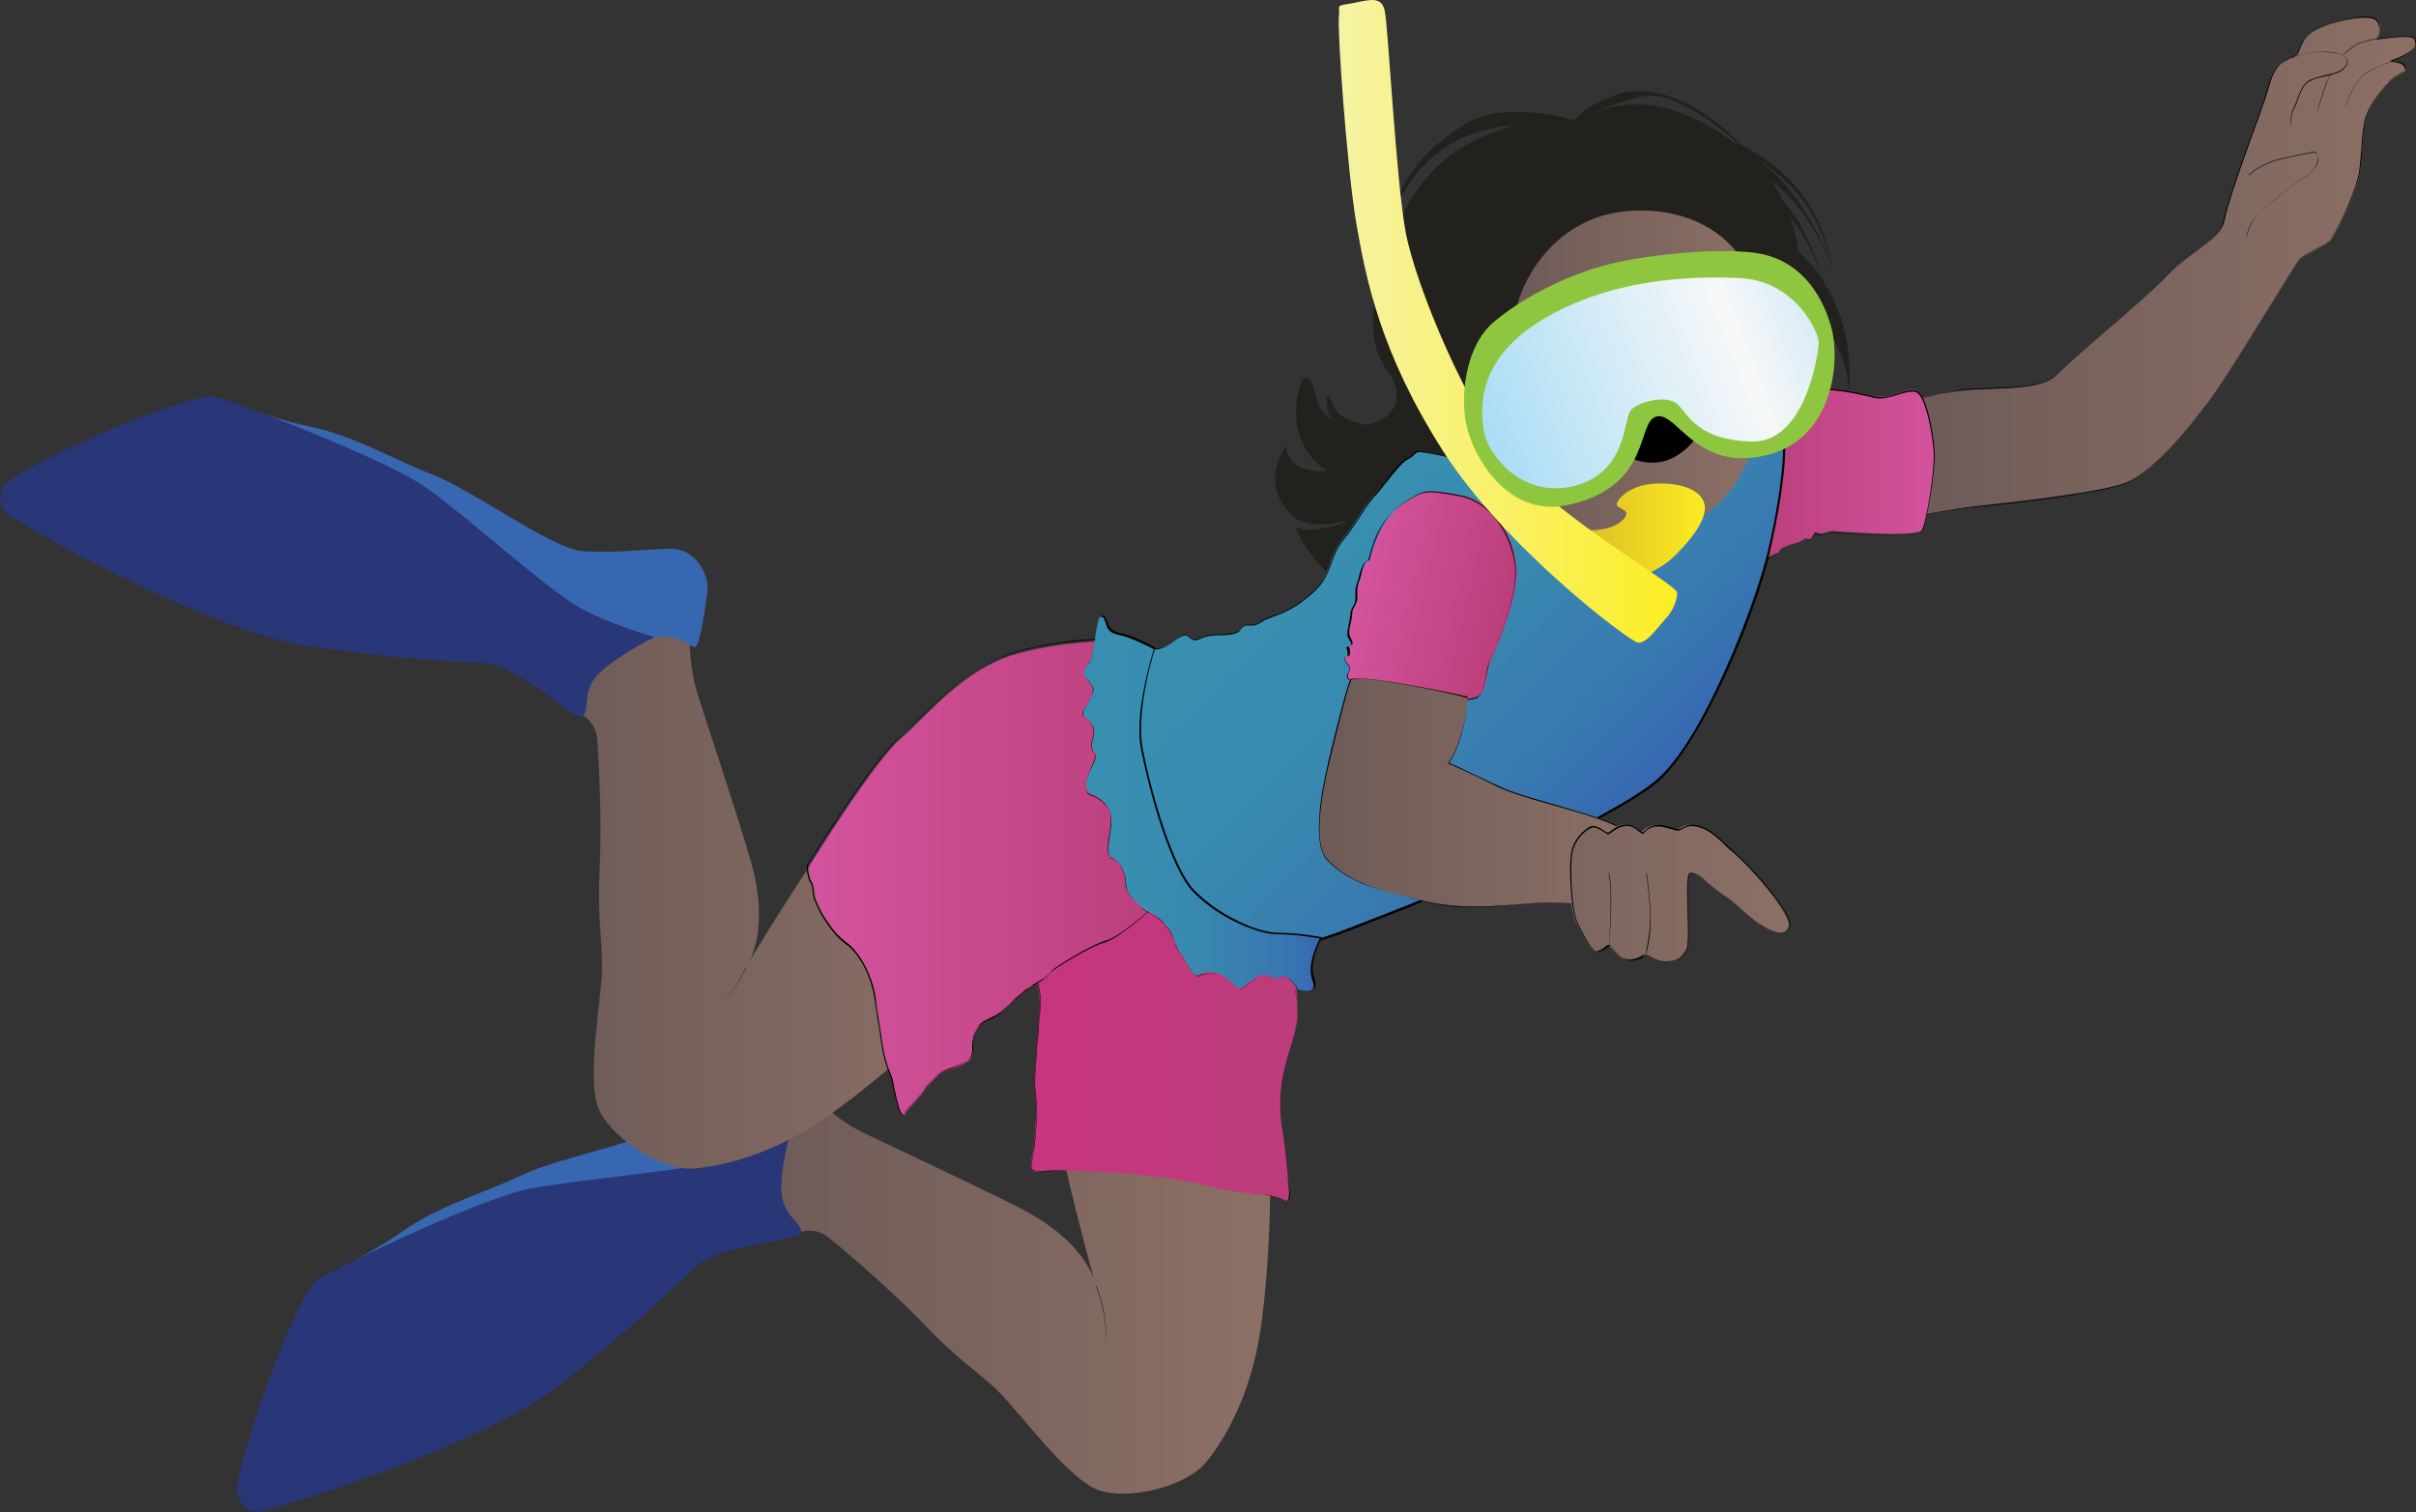 
        <svg xmlns:rdf="http://www.w3.org/1999/02/22-rdf-syntax-ns#" xmlns="http://www.w3.org/2000/svg" xmlns:cc="http://creativecommons.org/ns#" xmlns:xlink="http://www.w3.org/1999/xlink" xmlns:dc="http://purl.org/dc/elements/1.1/" x="0px" y="0px" width="500" height="313" viewBox="0 0 500 313" xml:space="preserve">
            <rect x="0" y="0" width="500" height="313" fill="#333333" stroke="none"/>
            <title>Snorkelling: child</title>
            <desc xmlns:ian_image_library="https://ian.umces.edu/media-library/">
                <ian_image_library:title>Snorkelling: child</ian_image_library:title>
                <ian_image_library:descr>Illustration of a child snorkelling</ian_image_library:descr>
                <ian_image_library:scene>
                    <ian_image_library:contains>human, recreation, snorkel, snorkelling, snorkeller, child, girl, young, fun, person, people, female</ian_image_library:contains>
                    <ian_image_library:when>2010-03-01</ian_image_library:when>
                </ian_image_library:scene>
            </desc>
            
<g id="ian_symbols_f40323b2dbfa13146998e6eda764245c">
		<linearGradient id="ian_symbols_3573f31c09c00394a5af2a745439f956" gradientUnits="userSpaceOnUse" x1="1112.923" y1="-1271.399" x2="1646.976" y2="-1271.399" gradientTransform="matrix(0.2 0 0 0.2 -65.975 514.69)">
		<stop  offset="0" style="stop-color:#6D5B58"/>
		<stop  offset="1" style="stop-color:#8D7065"/>
	</linearGradient>
	<path fill="url(#ian_symbols_3573f31c09c00394a5af2a745439f956)" d="M178.9,234.6c7.5,3.6,22.8,10.7,32.4,15.6c14.2,7.3,15.5,16,15.5,16s-14-49.4-9.2-53.1
		c4.8-3.6,42.9,16.7,44.5,22.2c1.6,5.6,0.5,30.5-1.6,42.2c-2.1,11.6-6.8,20.2-10.9,25.2c-4.1,5-15.6,7.8-21.9,5.9
		c-6.4-1.9-17-16.7-21.3-20.8c-4.3-4.1-8.3-6.4-15.1-13.6c-6.9-7.2-16.9-15.7-19.8-18c-2.9-2.3-5.6-1.2-5.6-1.2l-6.6,1.2l-3-18.5
		l9.8-13.3C166,224.4,171.4,231,178.9,234.6z"/>
	<path fill="#010101" d="M228.6,278.8L228.6,278.8c1.1-5.6-1.8-12.5-1.8-12.6h0.1C226.9,266.3,229.8,273.2,228.6,278.8z"/>
	<path fill="#3767B1" d="M164.1,232.9c2.7-4.3,6.8-3.7,7.2-4.8c0.4-1-4.4-6.9-6.6-9.6c-2.2-2.7-8.2-4.3-11.6-0.7
		c-3.4,3.6-7.5,9.3-12.2,13.7c-4.8,4.4-24.3,7.7-33,11.8c-8.7,4.1-16.7,6.1-24.6,11.6c-7.9,5.5-17.6,10-17.6,10l79.6-15.6
		C145.3,249.3,161.4,237.2,164.1,232.9z"/>
	<path fill="#293678" d="M164.1,232.9c0,0-2.3,6.7-2.4,12.7c-0.2,6,4.1,7.2,4.1,9.4c0.1,2.1-16.4,2.2-21.9,7.3s-10.6,10.5-27.4,23.9
		c-16.8,13.5-61.7,27-63.4,26.7c-1.8-0.3-2.1,0.1-3.9-3c-1.8-3.1,11.8-42.1,16.6-45c4.8-3,33.6-16.8,43.7-18.8s32.9-3.7,39.8-6
		C156.2,237.7,164.1,232.9,164.1,232.9z"/>
		<linearGradient id="ian_symbols_444af1149a41aa44f15f2526250b0188" gradientUnits="userSpaceOnUse" x1="907.097" y1="-1653.651" x2="1339.57" y2="-1653.651" gradientTransform="matrix(0.2 0 0 0.2 -65.975 514.69)">
		<stop  offset="0" style="stop-color:#6D5B58"/>
		<stop  offset="1" style="stop-color:#8D7065"/>
	</linearGradient>
	<path fill="url(#ian_symbols_444af1149a41aa44f15f2526250b0188)" d="M144.4,143.8c2.5,7.9,7.9,23.9,10.9,34.2c4.5,15.4-1,22.3-1,22.3s26.3-44.2,32.2-43.2
		c6,1,17.4,42.7,14.4,47.6c-3,5-21.8,21.3-31.7,27.8c-9.9,6.4-19.3,8.9-25.8,9.4c-6.4,0.5-16.4-6-19.3-11.9c-3-6,0.5-23.8,0.5-29.8
		c0-6-1-10.4-0.5-20.3c0.5-9.9-0.2-23.1-0.5-26.8c-0.3-3.7-3-5-3-5l-5.5-4l11.4-14.9l16.4-2C142.9,127.4,141.9,135.9,144.4,143.8z"
		/>
	<path fill="#010101" d="M146.4,210.4L146.4,210.4c4.9-3,7.8-9.9,7.9-10h0.1C154.3,200.5,151.3,207.4,146.4,210.4z"/>
	<path fill="#3767B1" d="M135.5,131.9c5-1,7.4,2.4,8.4,2c1-0.4,2-7.9,2.5-11.4c0.5-3.5-2.5-8.9-7.4-8.9c-5,0-11.9,1-18.4,0.5
		c-6.4-0.5-22.3-12.4-31.2-15.9s-15.9-7.9-25.3-9.9c-9.4-2-19.3-6-19.3-6l66,47.1C110.7,129.4,130.5,132.9,135.5,131.9z"/>
	<path fill="#293678" d="M135.5,131.9c0,0-6.4,3-10.9,6.9c-4.5,4-2.4,7.9-4,9.4c-1.5,1.5-12.9-10.4-20.3-10.9
		c-7.4-0.5-14.9-0.5-36.2-3.5c-21.3-3-62-26.3-63-27.8c-1-1.5-1.5-1.5-0.5-5s38.7-20.3,44.1-18.8c5.5,1.5,35.2,12.9,43.6,18.8
		c8.4,6,25.3,21.3,31.7,24.8C126.5,129.4,135.5,131.9,135.5,131.9z"/>
	<g>
			<linearGradient id="ian_symbols_4ec57e2531277fa4c9ca541aa3d7141c" gradientUnits="userSpaceOnUse" x1="1399.397" y1="-1499.862" x2="1693.561" y2="-1499.862" gradientTransform="matrix(0.2 0 0 0.2 -65.975 514.69)">
			<stop  offset="0" style="stop-color:#C73480"/>
			<stop  offset="1" style="stop-color:#BA3E79"/>
		</linearGradient>
		<path fill="url(#ian_symbols_4ec57e2531277fa4c9ca541aa3d7141c)" d="M272,193.7c-0.6,0.9-1.3,1.7-1.6,2.6c-0.3,0.9-1,1.6-1.5,2.3c-0.5,0.8-0.6,1.5-0.8,2.3
			c-0.3,1.6,0.2,3.4,0.3,5c0.1,0.8,0,1.7,0.1,2.5c0.1,0.8,0.2,1.9,0,2.7c-0.5,3.8-2.1,7.5-2.9,11.3c-0.7,3.4-0.9,7.1-0.3,10.6
			c0.5,3,0.8,5.9,1.1,8.9c0.1,1.1,0.1,2.4,0.2,3.5c0.1,0.9,0.5,2.7-0.4,3.3c-1.4-0.8-3.4-1.3-5-1.4c-1.5-0.1-3-0.3-4.6-0.6
			c-1.7-0.3-3.4-0.3-5.1-0.8c-5.5-1.6-11.2-2.2-16.9-2.8c-2.5-0.3-5-0.5-7.4-0.5c-2.2,0-4.4-0.3-6.6-0.3c-1.6,0-3.2,0.1-4.8,0.2
			c-0.5,0-1.5,0.2-2,0c-0.7-0.3-0.4-1.2-0.4-1.8c0.2-1.7,0.6-3.4,0.7-5.2c0.2-2,0.3-4,0.3-6c0-1.7-0.3-3.3-0.3-5
			c0-1.8,0.1-3.6,0.3-5.3c0.1-1,0-2.1,0.2-3.1c0.1-1.1,0.3-2.2,0.3-3.4c0-1.8,0.4-3.6,0.3-5.3c-0.1-2.7-0.9-5.4-1.9-7.9
			c-0.1-0.2-0.2-0.4-0.3-0.5l29.3-17c0,0,6.9,12.2,15.4,12.7C266.4,195,272,193.7,272,193.7z"/>
		<path fill="#010101" d="M266.4,248.7L266.4,248.7c-1.7-1-4.1-1.4-5-1.4c-1.5-0.1-3.1-0.3-4.6-0.6c-0.7-0.1-1.4-0.2-2-0.3
			c-1-0.1-2.1-0.2-3.1-0.5c-5.6-1.6-11.3-2.2-16.9-2.8c-2.4-0.3-4.9-0.5-7.4-0.5c-1.1,0-2.2-0.1-3.3-0.2c-1.1-0.1-2.2-0.2-3.3-0.2
			c-0.9,0-1.9,0-2.8,0.1c-0.7,0-1.4,0.1-2,0.1c-0.1,0-0.3,0-0.5,0c-0.5,0-1.1,0.1-1.5-0.1c-0.7-0.3-0.5-1-0.4-1.5c0-0.1,0-0.2,0-0.3
			c0.1-0.7,0.2-1.4,0.3-2c0.2-1,0.3-2.1,0.4-3.2V235c0.2-1.9,0.3-3.8,0.3-5.7c0-0.8-0.1-1.7-0.2-2.5c-0.1-0.8-0.2-1.7-0.2-2.5
			c0-1.6,0.1-3.3,0.3-5.3c0.1-0.5,0.1-1,0.1-1.5c0-0.5,0-1.1,0.1-1.6c0-0.3,0.1-0.6,0.1-0.9c0.1-0.8,0.2-1.6,0.2-2.5
			c0-0.8,0.1-1.7,0.2-2.5c0.1-0.9,0.2-1.9,0.2-2.8c-0.1-2.3-0.7-4.8-1.9-7.9c-0.1-0.2-0.1-0.4-0.3-0.5l0,0l0,0l29.3-17l0,0
			c0,0,1.8,3.1,4.5,6.2c2.5,2.8,6.5,6.3,10.8,6.5c8.3,0.5,14-0.8,14-0.8h0.1l-0.2,0.3c-0.6,0.8-1.2,1.6-1.5,2.5
			c-0.3,0.6-0.7,1.2-1.1,1.7c-0.2,0.2-0.3,0.4-0.5,0.6c-0.5,0.7-0.6,1.4-0.8,2.2v0.1c-0.2,1.2,0,2.4,0.2,3.7
			c0.1,0.4,0.1,0.9,0.2,1.3c0,0.4,0.1,0.8,0.1,1.2c0,0.4,0,0.8,0.1,1.3c0.1,0.6,0.2,1.8,0,2.7c-0.3,2.1-0.9,4.3-1.5,6.4
			c-0.5,1.6-1,3.3-1.3,5c-0.8,3.8-0.9,7.4-0.3,10.6c0.4,2.5,0.7,4.9,1,7.5c0,0.5,0.1,0.9,0.2,1.4c0.1,0.5,0.1,1.1,0.1,1.7
			c0,0.6,0,1.2,0.1,1.8c0,0.1,0,0.2,0,0.3C267,246.6,267.2,248.2,266.4,248.7L266.4,248.7z M220.8,242.2c1.1,0,2.2,0.1,3.3,0.2
			c1.1,0.1,2.2,0.2,3.3,0.2c2.5,0,5.1,0.2,7.4,0.5c5.6,0.6,11.3,1.2,16.9,2.8c1,0.3,2,0.4,3,0.5c0.7,0.1,1.4,0.2,2,0.3
			c1.5,0.3,3,0.4,4.6,0.6c0.9,0.1,3.3,0.4,5,1.4c0.7-0.5,0.5-2,0.4-2.9c0-0.1,0-0.2,0-0.3c-0.1-0.6-0.1-1.2-0.1-1.8
			c0-0.6,0-1.1-0.1-1.7c-0.1-0.5-0.1-0.9-0.2-1.4c-0.3-2.6-0.6-5-1-7.5c-0.6-3.2-0.5-6.8,0.3-10.6c0.3-1.7,0.8-3.4,1.3-5
			c0.6-2.1,1.2-4.2,1.5-6.3c0.1-0.9,0-2.1,0-2.7c-0.1-0.4-0.1-0.8-0.1-1.3c0-0.4,0-0.8-0.1-1.2c0-0.4-0.1-0.9-0.2-1.3
			c-0.2-1.2-0.4-2.5-0.2-3.7v-0.1c0.2-0.8,0.3-1.5,0.8-2.2c0.1-0.2,0.3-0.4,0.5-0.6c0.4-0.5,0.8-1.1,1-1.7c0.4-0.9,0.9-1.7,1.5-2.5
			l0.1-0.1c-0.7,0.1-4.5,0.9-10.2,0.9c-1.2,0-2.4,0-3.8-0.1c-2.4-0.1-6.3-1.4-10.9-6.6c-2.6-2.9-4.3-5.8-4.5-6.1l-29.2,17
			c0.1,0.1,0.2,0.3,0.3,0.5c1.2,3.1,1.8,5.6,1.9,7.9c0,0.9-0.1,1.9-0.2,2.9c-0.1,0.8-0.2,1.7-0.2,2.5c0,0.8-0.1,1.7-0.2,2.5
			c0,0.3-0.1,0.6-0.1,0.9c-0.1,0.5-0.1,1.1-0.1,1.6c0,0.5,0,1-0.1,1.5c-0.2,2-0.3,3.7-0.3,5.3c0,0.8,0.1,1.7,0.2,2.5
			c0.1,0.8,0.2,1.7,0.2,2.5c0,1.9-0.1,3.8-0.3,5.7v0.3c-0.1,1.1-0.3,2.1-0.4,3.2c-0.1,0.7-0.2,1.3-0.3,2c0,0.1,0,0.2,0,0.3
			c-0.1,0.6-0.2,1.2,0.4,1.4c0.3,0.1,1,0.1,1.5,0.1c0.2,0,0.4,0,0.5,0c0.7,0,1.4,0,2-0.1C218.9,242.3,219.9,242.2,220.8,242.2z"/>
	</g>
	<g>
			<linearGradient id="ian_symbols_f1c2fe71fa146a144db4c62c537fa43a" gradientUnits="userSpaceOnUse" x1="1167.879" y1="-1667.499" x2="1548.52" y2="-1667.499" gradientTransform="matrix(0.2 0 0 0.2 -65.975 514.69)">
			<stop  offset="0" style="stop-color:#D4539E"/>
			<stop  offset="1" style="stop-color:#BA3E79"/>
		</linearGradient>
		<path fill="url(#ian_symbols_f1c2fe71fa146a144db4c62c537fa43a)" d="M229.1,194.9c-3.4,0.9-11,5.7-11.5,6.3c-0.5,0.6-1.2,1.3-1.8,1.7c-0.9,0.5-1.5,0.9-2.3,1.4
			c-0.7,0.5-1.4,0.8-2,1.4c-0.6,0.6-1.2,1-1.8,1.6c-0.8,0.8-1.7,1.6-2.6,2.4c-2.7,2.2-4.6,1.4-5.5,4.8c-0.2,0.8-0.3,1.5-0.3,2.4
			c0,0.7,0,1.6-0.4,2.2c-1.3,1.5-3.5,2-5.3,2.7c-1.3,0.5-2.1,1.4-3,2.4c-0.5,0.5-0.9,0.8-1.3,1.4c-0.3,0.4-0.6,1-1,1.4
			c-0.7,0.8-1.4,1.7-2.2,2.5c-0.4,0.5-0.9,1-1,1.6c-0.7,0-1.2-1.6-1.3-2.1c-0.2-1-0.4-1.9-0.6-2.9c-0.2-0.9-0.3-1.8-0.5-2.7
			c-0.2-0.8-0.6-1.6-0.9-2.4c-0.7-2-1.1-4.1-1.3-6.2c-0.3-2.4-0.8-4.7-1-7.1c-0.3-2.3-0.9-4.3-1.8-6.4c-1-2.1-2.2-4-4-5.6
			c-0.9-0.8-1.9-1.6-2.6-2.5c-0.7-0.8-1.3-1.7-1.9-2.6c-0.9-1.3-1.6-2.9-2.2-4.3c-0.4-1.1-0.2-3-1-3.8c0,0-1-2.6-0.3-3.6
			c0.7-1,13.1-21.2,18.8-26.1c5.8-5,12.9-14.4,24.1-17.5c11.2-3.1,25.5-3.1,26-1.7c0.5,1.5-3,15.4-2.6,22.3
			c0.3,6.9,9.6,25.8,9.4,27.3C242.9,184.4,232.5,194,229.1,194.9z"/>
		<path fill="#010101" d="M187,231c-0.7,0-1.2-1.7-1.3-2.2c-0.2-0.7-0.3-1.4-0.5-2.1c-0.1-0.3-0.1-0.5-0.2-0.8
			c-0.1-0.3-0.1-0.7-0.2-1c-0.1-0.6-0.2-1.1-0.4-1.7c-0.1-0.5-0.3-0.9-0.5-1.3c-0.1-0.4-0.3-0.7-0.4-1.1c-0.6-1.8-1-3.8-1.3-6.2
			c-0.1-1-0.3-2.1-0.5-3.1c-0.2-1.3-0.4-2.7-0.6-4c-0.3-2.2-0.8-4.2-1.8-6.4c-1.1-2.4-2.4-4.2-4-5.5l-0.2-0.1
			c-0.9-0.7-1.8-1.5-2.5-2.4c-0.7-0.8-1.4-1.8-1.9-2.6c-0.8-1.1-1.5-2.6-2.2-4.3c-0.2-0.4-0.2-0.9-0.3-1.5c-0.1-0.9-0.2-1.8-0.7-2.3
			l0,0c0-0.1-1-2.7-0.3-3.7c0.1-0.1,0.3-0.4,0.6-0.9c6-9.5,14-21.5,18.3-25.2c1.4-1.2,2.8-2.6,4.3-4.1c5-4.9,11.2-11,19.8-13.5
			c5-1.4,11.2-2.3,17-2.6c5.1-0.2,8.7,0.2,9,0.9c0.2,0.6-0.3,3.4-0.9,6.8c-0.8,4.8-2,11.4-1.8,15.5c0.2,4.5,4.2,14,6.8,20.4
			c1.5,3.7,2.7,6.4,2.6,6.9c-0.1,0.8-3,3.8-5.8,6.3c-2.8,2.5-6.5,5.3-8.2,5.8l0,0l0,0c-3.4,0.9-10.9,5.7-11.5,6.3l0,0
			c-0.5,0.6-1.2,1.3-1.8,1.7c-0.8,0.5-1.5,0.9-2.3,1.4c-0.2,0.2-0.5,0.3-0.7,0.5c-0.4,0.3-0.9,0.5-1.2,0.9c-0.3,0.3-0.6,0.5-0.8,0.7
			c-0.3,0.3-0.7,0.5-1,0.9c-0.8,0.8-1.6,1.5-2.6,2.4c-1,0.8-1.8,1.2-2.6,1.5c-1.3,0.6-2.3,1.1-2.9,3.2c-0.2,0.9-0.3,1.5-0.3,2.3v0.2
			c0,0.7,0,1.5-0.5,2c-1,1.2-2.5,1.7-4,2.3c-0.5,0.2-0.9,0.3-1.3,0.5c-1.2,0.5-2,1.3-2.9,2.3l-0.1,0.1c-0.1,0.1-0.3,0.3-0.4,0.4
			c-0.3,0.3-0.6,0.6-0.9,1c-0.1,0.2-0.3,0.4-0.4,0.6c-0.2,0.3-0.4,0.6-0.6,0.8c-0.4,0.4-0.7,0.9-1.1,1.3c-0.3,0.4-0.7,0.8-1.1,1.2
			l-0.1,0.1C187.6,230,187.1,230.4,187,231L187,231L187,231L187,231z M167.7,182.2c0.5,0.5,0.6,1.4,0.7,2.3c0.1,0.6,0.1,1.1,0.3,1.5
			c0.7,1.8,1.4,3.2,2.2,4.3c0.6,0.8,1.2,1.8,1.9,2.6s1.6,1.6,2.5,2.3l0.2,0.1c1.6,1.4,2.9,3.2,4,5.6c1,2.2,1.6,4.3,1.8,6.5
			c0.1,1.3,0.4,2.7,0.6,4c0.2,1,0.3,2.1,0.5,3.1c0.3,2.4,0.7,4.4,1.3,6.2c0.1,0.4,0.3,0.7,0.4,1.1c0.2,0.4,0.4,0.9,0.5,1.3
			c0.2,0.6,0.3,1.1,0.4,1.7c0.1,0.3,0.1,0.7,0.2,1c0.1,0.3,0.1,0.5,0.2,0.8c0.1,0.7,0.3,1.4,0.5,2.1c0.1,0.4,0.5,2.1,1.2,2.1
			c0.1-0.6,0.5-1.1,0.9-1.5l0.1-0.1c0.4-0.4,0.7-0.8,1.1-1.2s0.7-0.9,1.1-1.3c0.2-0.2,0.4-0.5,0.6-0.8c0.1-0.2,0.3-0.4,0.4-0.6
			c0.3-0.4,0.6-0.7,0.9-1c0.1-0.1,0.3-0.3,0.4-0.4l0.1-0.1c0.9-0.9,1.7-1.8,3-2.3c0.4-0.2,0.8-0.3,1.3-0.5c1.5-0.5,3-1.1,4-2.2
			c0.4-0.5,0.4-1.3,0.4-2v-0.2c0-0.9,0.1-1.5,0.3-2.4c0.6-2.2,1.6-2.7,2.9-3.3c0.7-0.4,1.6-0.7,2.6-1.5c1-0.8,1.9-1.6,2.6-2.4
			c0.3-0.3,0.6-0.6,1-0.9c0.3-0.2,0.6-0.5,0.8-0.7c0.4-0.4,0.8-0.6,1.3-0.9c0.2-0.1,0.5-0.3,0.7-0.5c0.8-0.6,1.5-0.9,2.3-1.4
			c0.6-0.4,1.3-1.1,1.8-1.7l0,0c0.5-0.6,8.1-5.4,11.5-6.3l0,0c1.7-0.5,5.4-3.3,8.2-5.8c3.2-2.8,5.7-5.5,5.8-6.2
			c0.1-0.5-1.1-3.3-2.6-6.9c-2.8-6.7-6.6-15.9-6.8-20.4c-0.2-4.1,0.9-10.7,1.8-15.5c0.6-3.5,1.1-6.2,0.9-6.8
			c-0.2-0.6-2.7-0.9-6.3-0.9c-0.8,0-1.7,0-2.6,0.1c-5.8,0.2-12,1.2-17,2.6c-8.6,2.4-14.8,8.5-19.8,13.4c-1.5,1.5-3,2.9-4.3,4.1
			c-4.5,3.9-12.5,15.9-18.5,25.4c-0.3,0.5-0.5,0.8-0.6,0.9C166.8,179.6,167.7,182.1,167.7,182.2z"/>
	</g>
	<g>
		<path fill="#23211D" d="M267,106.3c1.3,1.5,2.9,2,5.1,2.2c3.3,0.3,6.8-0.8,6.6-0.6c-0.6,0.5-3.9,1.4-6.9,1.7
			c-1.9,0.2-3.7-0.5-3.7-0.4c2.9,6.8,9.3,14,22.8,18.1c30.9,9.5,76.8-70.1,85-62.3c4.1,5,6.8,10.8,6.6,16.6c0,0,2.1-12-5.1-23.3
			c-0.7-2.4-3.4-11.4-8.2-16.4c-0.7-1.4-1.5-2.9-2.6-4.4c4,2.9,8.5,8.1,12.3,17.2c0.1,0.6,0.2,1.1,0.3,1.6c-0.1-0.5-0.1-1-0.2-1.5
			c0,0.1,0.1,0.2,0.1,0.3c0,0,0-0.1-0.1-0.4c-2.1-12.6-9.7-20.1-18.5-24.6c-14.1-14.4-24.8-11.4-27.1-10c-1.4,0.5-5.6,2.1-7.3,4.6
			c-0.3,0-0.7,0-1,0c-2.9-0.9-15.1-3.5-22.1,1.1c-7.9,5.2-16.2,11.5-18.3,34.3c0.8-7.3,3.3-32.1,28.6-34.2c3-0.4,0.2-0.3-3.6,1.3
			c-8,2.7-14.6,7.8-19.1,16.6c-2.7,5.4-5.2,11.8-6.1,18.1c0-0.6,0.1-1.2,0.2-1.8c-0.1,1.1-0.2,1.8-0.2,1.8c-0.4,2.7-0.4,5.4-0.1,8.1
			c0.4,2.7,1.4,5.5,3.1,7.1c3.7,5.9,0.2,10.5-5.3,10.8c-0.7,0-4.7-1.4-5.5-2.6c-0.8-1.2-1.6-3.5-1.8-3.6c-0.3-0.1-0.5,1.9-0.1,3.3
			c0.3,1.3,1.3,2.1,1,1.9c-1.6-0.8-2.8-2.2-3.3-4.3c-2.6-10.2-4-0.1-4-0.1s-2.2,9.7,6.2,15c0,0-8.4,0.9-8.5-5.3
			C266.3,92.4,260.4,99.3,267,106.3z M360,30c-0.4-0.2-0.8-0.4-1.2-0.5c-2.9-2.3-6.5-4.4-10.9-6.1c-6.5-2.6-12.8-2.2-18.6,0.1
			c2.5-1.1,6.1-2.5,10.5-3.5C346.1,18.5,355.7,26.2,360,30z M363.5,32.9c10.4,6.2,14.1,15.3,15.4,21.6
			C377.8,51.6,372.6,38.9,363.5,32.9z M377.4,58.2c-1.4-2.1-3.1-4.2-5.2-6.1c-0.2-1.6-0.6-4-1.7-7C372.6,47.4,375,51.4,377.4,58.2z"
			/>
		<g>
				<linearGradient id="ian_symbols_51799eed04d100a44d2f1869da0e6097" gradientUnits="userSpaceOnUse" x1="2308.346" y1="-2300.978" x2="2835.546" y2="-2300.978" gradientTransform="matrix(0.2 0 0 0.2 -65.975 514.69)">
				<stop  offset="0" style="stop-color:#6D5B58"/>
				<stop  offset="1" style="stop-color:#8D7065"/>
			</linearGradient>
			<path fill="url(#ian_symbols_51799eed04d100a44d2f1869da0e6097)" d="M395.1,83.1c0,0,5.6-1.7,11.2-2.3c5.6-0.7,16.2,0.3,19.5-3.3c3.3-3.6,18.1-15.5,22.8-20.5
				c5-5.3,10.9-7.3,11.6-11.2c0.7-4,6.9-20.8,8.3-24.5c1.3-3.6,1.6-7,4.3-8.6c1.6-0.9,2-1,2.6-1.3c0.5-0.2,0.7-3.6,4-5.3
				c3.3-1.7,11.2-3.6,12.6-2c1.3,1.6,0,4,0,4s7.5-1.3,7.9,0c1,3.2-6.2,4.7-5,4.7c0.3,0,2.7,0,3,1.3s-2.6,1.5-4.3,3.8
				c-0.8,1.1-3.5,4-4.1,7.4c-0.7,3.5-0.5,8.4-1.3,11.5c-0.9,3.4-4.5,11.7-6.1,13.1c-1.7,1.3-5.3,3.1-6.3,4c-1,1-14.9,24.4-19.5,30.3
				c-4.6,6-11.2,13.9-16.5,15.9c-5.3,2-22.5,4-29.1,4.6c-6.6,0.7-15.9,2.6-15.9,2.6L395.1,83.1z"/>
			<path fill="#010101" d="M394.8,107.3L394.8,107.3l0.3-24.2l0,0c0.1,0,5.7-1.7,11.3-2.3c1.5-0.2,3.4-0.2,5.4-0.3
				c5.5-0.2,11.6-0.4,14-3c1.6-1.7,5.7-5.3,10.1-9.1c5-4.3,10.2-8.8,12.7-11.4c2-2.2,4.2-3.8,6.1-5.2c2.8-2.1,5-3.7,5.4-6
				c0.6-3.5,5.5-17,7.6-22.7c0.3-0.7,0.5-1.3,0.6-1.7c0.3-0.9,0.6-1.8,0.8-2.6c0.8-2.6,1.4-4.8,3.5-6c1.4-0.8,1.9-1,2.4-1.2
				c0.1,0,0.1-0.1,0.2-0.1s0.2-0.4,0.4-0.8c0.4-1.2,1.2-3.3,3.6-4.5c1.7-0.9,4.5-1.8,7-2.2c1.7-0.3,4.8-0.7,5.6,0.3
				c1.2,1.5,0.3,3.5,0,3.9c0.9-0.1,7.5-1.2,7.9,0c0.8,2.4-2.9,3.8-4.5,4.4c-0.2,0.1-0.4,0.2-0.5,0.2l0,0l0,0l0,0c1,0,2.7,0.2,3,1.3
				c0.2,0.7-0.5,1.1-1.5,1.6c-0.9,0.5-2,1.1-2.8,2.2c-0.1,0.2-0.3,0.4-0.5,0.7c-1.1,1.3-3,3.9-3.6,6.6c-0.3,1.6-0.5,3.6-0.6,5.5
				c-0.2,2.1-0.3,4.4-0.7,6c-0.9,3.6-4.5,11.8-6.1,13.1c-0.8,0.6-2,1.4-3.2,2.1c-1.3,0.8-2.5,1.5-3,2c-0.4,0.4-2.7,4.2-5.7,9
				c-4.6,7.5-11,17.7-13.8,21.4c-4.6,5.9-11.2,13.9-16.5,15.9c-4.9,1.8-20.6,3.8-29.1,4.6C404.1,105.3,394.9,107.3,394.8,107.3
				L394.8,107.3z M395.2,83.1l-0.3,24.1c0.7-0.2,9.5-2,15.8-2.6c8.5-0.9,24.2-2.8,29.1-4.6c5.3-2,12-10,16.5-15.9
				c2.8-3.6,9.2-13.9,13.8-21.4c3-4.8,5.3-8.6,5.7-9c0.5-0.5,1.7-1.2,3.1-2c1.2-0.7,2.4-1.4,3.2-2.1c1.6-1.3,5.2-9.5,6.1-13
				c0.4-1.7,0.6-3.9,0.7-6c0.1-1.9,0.3-3.8,0.6-5.5c0.6-2.8,2.5-5.3,3.6-6.7c0.2-0.3,0.4-0.5,0.5-0.7c0.8-1.1,1.9-1.8,2.9-2.3
				c0.9-0.5,1.6-0.9,1.4-1.5c-0.3-1.1-1.9-1.2-2.9-1.2l0,0l0,0c-0.1,0-0.2,0-0.2-0.1c0-0.1,0.1-0.1,0.6-0.3c1.6-0.6,5.2-2,4.5-4.3
				c-0.4-1.2-7.8,0-7.9,0h-0.1V7.9c0,0,1.3-2.3,0-3.9c-0.6-0.7-2.6-0.8-5.5-0.2c-2.5,0.5-5.3,1.4-7,2.2c-2.4,1.2-3.2,3.3-3.6,4.5
				c-0.2,0.5-0.3,0.7-0.4,0.8c-0.1,0-0.1,0.1-0.2,0.1c-0.6,0.2-1,0.4-2.4,1.2c-2,1.2-2.7,3.4-3.4,5.9c-0.3,0.9-0.5,1.7-0.8,2.6
				c-0.2,0.4-0.4,1-0.6,1.7c-2.1,5.7-7,19.2-7.6,22.7c-0.4,2.4-2.6,4-5.5,6.1c-1.9,1.4-4.1,3-6.1,5.2c-2.5,2.6-7.7,7.1-12.7,11.4
				c-4.4,3.8-8.6,7.4-10.1,9.1c-2.4,2.7-8.6,2.8-14.1,3c-2,0.1-3.9,0.1-5.4,0.3C401,81.5,395.6,83,395.2,83.1z"/>
		</g>
		<g>
				<linearGradient id="ian_symbols_aa6ebe6baf63dee4cd278b00db57d2f3" gradientUnits="userSpaceOnUse" x1="2336.411" y1="-2080.458" x2="2144.154" y2="-2080.458" gradientTransform="matrix(0.2 0 0 0.2 -65.975 514.69)">
				<stop  offset="0" style="stop-color:#D4539E"/>
				<stop  offset="1" style="stop-color:#BA3E79"/>
			</linearGradient>
			<path fill="url(#ian_symbols_aa6ebe6baf63dee4cd278b00db57d2f3)" d="M362.1,86.4c0,0,10.3-6,14.9-6s8.3,1,11.2,1.6c3,0.7,7.3-2.3,8.9-1c1.6,1.3,3.3,9.3,3.3,13.2
				c0,4-1.7,13.9-2.6,15.5c-1,1.7-18.8,0.2-18.8,0.2l-1.7,0.5c0.3,0,0.3,0,0,0c-0.6,0.1-1.2,0-1.6-0.3c-0.4,0.3-0.6,1.2-1,1.4
				c-0.5,0.3-0.8-0.2-1.1,0c-0.3,0.1-0.6,0.4-1,0.6c-0.8,0.3-1.1,0.4-2,0.6c-0.6,0.2-1.4,0.5-2,0.9c-0.3,0.2-0.3,0.6-0.6,0.8
				c-0.3,0.2-0.7,0.2-1,0.4c-0.5,0.4-1.3,0.6-1.7,1c-0.8,0.7-2.1,1.6-2.6,2.6L362.1,86.4z"/>
			<path fill="#010101" d="M362.7,118.7v-0.2L362,86.4l0,0c0.1-0.1,10.3-6,14.9-6c4,0,7.4,0.8,10.1,1.4c0.4,0.1,0.8,0.2,1.2,0.3
				c1.4,0.3,3.2-0.2,4.7-0.7c1.7-0.5,3.3-1,4.2-0.3c1.7,1.3,3.3,9.4,3.3,13.3c0,4.1-1.7,13.9-2.6,15.6c-1,1.7-18,0.3-18.8,0.2
				l-1.5,0.4v0.1h-0.2c-0.7,0.1-1.2,0-1.6-0.3c-0.2,0.2-0.3,0.4-0.5,0.7s-0.3,0.6-0.5,0.7c-0.3,0.2-0.5,0.1-0.7,0
				c-0.1,0-0.3-0.1-0.4,0c-0.2,0.1-0.3,0.2-0.5,0.3s-0.3,0.2-0.5,0.3c-0.8,0.3-1.1,0.4-2,0.6c-0.6,0.1-1.4,0.5-2,0.9
				c-0.1,0.1-0.2,0.3-0.3,0.4c-0.1,0.1-0.1,0.3-0.3,0.4c-0.2,0.1-0.4,0.2-0.5,0.2c-0.2,0-0.3,0.1-0.5,0.2c-0.2,0.2-0.5,0.3-0.8,0.5
				c-0.3,0.2-0.7,0.3-0.9,0.5c-0.1,0.1-0.2,0.1-0.3,0.2c-0.8,0.6-1.9,1.5-2.4,2.3L362.7,118.7z M362.1,86.4l0.7,31.9
				c0.5-0.8,1.5-1.6,2.3-2.2c0.1-0.1,0.2-0.1,0.3-0.2c0.2-0.2,0.6-0.4,0.9-0.5c0.3-0.1,0.6-0.3,0.8-0.4c0.2-0.1,0.3-0.2,0.5-0.2
				s0.3-0.1,0.5-0.2c0.1-0.1,0.2-0.2,0.2-0.3c0.1-0.2,0.2-0.3,0.3-0.4c0.6-0.4,1.4-0.8,2-0.9c0.9-0.2,1.2-0.3,2-0.6
				c0.2-0.1,0.3-0.2,0.5-0.3c0.2-0.1,0.3-0.2,0.5-0.3c0.1-0.1,0.3,0,0.4,0c0.2,0.1,0.4,0.1,0.7,0c0.2-0.1,0.3-0.3,0.4-0.6
				c0.1-0.3,0.3-0.6,0.5-0.7l0,0l0,0c0.4,0.3,0.9,0.4,1.5,0.3l0,0l1.7-0.5l0,0c0.2,0,17.8,1.4,18.8-0.2c1-1.6,2.6-11.5,2.6-15.5
				c0-3.9-1.6-11.9-3.3-13.2c-0.8-0.7-2.4-0.2-4.1,0.3c-1.6,0.5-3.3,1-4.8,0.7c-0.4-0.1-0.8-0.2-1.2-0.3c-2.7-0.6-6-1.4-10-1.4
				C372.5,80.5,362.6,86.1,362.1,86.4z"/>
		</g>
		<g>
				<linearGradient id="ian_symbols_e4de9bae2cd97044b5f6945db1bb9802" gradientUnits="userSpaceOnUse" x1="1682.276" y1="-2074.827" x2="2017.953" y2="-1739.15" gradientTransform="matrix(0.2 0 0 0.2 -65.975 514.69)">
				<stop  offset="0" style="stop-color:#3890B0"/>
				<stop  offset="0.24" style="stop-color:#388EB0"/>
				<stop  offset="0.457" style="stop-color:#3888B0"/>
				<stop  offset="0.666" style="stop-color:#397FB0"/>
				<stop  offset="0.867" style="stop-color:#3873B1"/>
				<stop  offset="1" style="stop-color:#3767B1"/>
			</linearGradient>
			<path fill="url(#ian_symbols_e4de9bae2cd97044b5f6945db1bb9802)" d="M236.6,133.7c2.5,1.2,4,0.5,6-0.9c0.5-0.3,2-1.4,2.6-1.4c0.5,0,1.1,0.8,1.6,1
				c0.8,0.2,1.3-0.2,2.1-0.5c2.2-0.9,5.1-0.1,7.2-1.1c0.7-0.3,0.8-0.9,1.4-1.3c0.5-0.3,1.3,0,1.8-0.1c1-0.3,2-1.1,3.1-1.5
				c2.1-0.8,3.8-1.3,5.7-2.6c1.7-1.2,3.5-2.6,4.8-4.1c2.5-3,2.4-6.5,4.9-9.6c2.6-3.1,4.3-6.7,7-9.6c1.4-1.5,4.6-6.3,6.4-7.1
				c0.7-0.3,1.2-1.1,2-1.4c0.7-0.3,9.2,1.7,8.9,1.7l9.6-0.3c0,0,53.6-11.6,56.2-8.3c2.6,3.3,0.3,17.9-2.3,28.8
				c-2.6,10.9-13.2,37.7-22.5,46s-47,24.5-54.9,27.5c-7.9,3-10.2,4.3-17.2,6.3c-6.9,2-26.5-7.9-26.5-7.9l-11.2-35.4L236.6,133.7z"/>
			<path fill="#010101" d="M268.9,195.3c-3.8,0-9.4-1.8-13.7-3.5c-5.7-2.2-10.6-4.7-10.6-4.7l0,0l0,0l-11.2-35.4l0,0l3.3-17.9l0,0
				c2.4,1.2,3.9,0.6,6-0.9c1.3-1,2.2-1.4,2.6-1.4l0,0c0.3,0,0.6,0.2,0.9,0.5c0.3,0.2,0.5,0.4,0.8,0.5c0.6,0.1,1.1-0.1,1.5-0.3
				c0.2-0.1,0.3-0.1,0.5-0.2c1.1-0.4,2.3-0.5,3.5-0.5c1.3,0,2.6-0.1,3.7-0.6c0.3-0.2,0.5-0.4,0.7-0.7c0.2-0.2,0.4-0.5,0.7-0.6
				c0.3-0.2,0.7-0.1,1.1-0.1c0.3,0,0.6,0,0.8,0c0.6-0.1,1.1-0.5,1.7-0.8c0.4-0.3,0.9-0.5,1.4-0.7c0.3-0.1,0.5-0.2,0.8-0.3
				c1.7-0.6,3.2-1.2,4.9-2.3c1.4-1,3.5-2.5,4.8-4.1c1.3-1.5,1.9-3.2,2.5-4.8c0.6-1.6,1.2-3.3,2.5-4.8c1.2-1.4,2.2-3,3.2-4.5
				c1.1-1.7,2.3-3.6,3.8-5.1c0.4-0.5,1-1.2,1.6-2c1.6-2,3.5-4.5,4.8-5.1c0.4-0.2,0.7-0.4,1-0.7c0.3-0.3,0.6-0.6,1-0.7
				c0.1,0,0.1,0,0.3,0c1.5,0,8.1,1.5,8.7,1.7l0,0l9.6-0.3c0.1,0,13.5-2.9,27.1-5.4c18.2-3.3,28-4.3,29.1-2.9
				c1.2,1.5,1.5,5.4,0.8,11.6c-0.7,6.7-2.3,13.7-3.1,17.2c-1.2,5-4.4,14.4-8.8,24c-6.2,13.5-10.9,19.4-13.7,22
				c-9.1,8.1-46.3,24.2-54.9,27.5c-2.6,1-4.7,1.8-6.4,2.5c-3.6,1.4-6.1,2.4-10.8,3.8C270.4,195.2,269.7,195.3,268.9,195.3z
				 M244.6,187c0.3,0.2,5.1,2.6,10.6,4.7c5.2,2,12.2,4.2,15.8,3.2c4.6-1.3,7.2-2.4,10.8-3.8c1.8-0.7,3.8-1.5,6.4-2.5
				c8.6-3.2,45.8-19.3,54.9-27.4c2.9-2.6,7.6-8.4,13.7-22c4.4-9.6,7.5-19,8.8-24c0.9-3.6,2.4-10.6,3.1-17.2c0.6-6,0.4-10-0.8-11.5
				c-2.6-3.2-55.6,8.2-56.2,8.3l-9.6,0.3l0,0l0,0l0,0c-0.1,0-7.1-1.7-8.6-1.7c-0.1,0-0.2,0-0.3,0c-0.4,0.1-0.7,0.4-1,0.7
				c-0.3,0.3-0.6,0.6-1,0.7c-1.3,0.5-3.2,3-4.7,5.1c-0.7,0.8-1.2,1.6-1.6,2c-1.4,1.6-2.6,3.4-3.7,5.1c-1,1.5-2,3.1-3.2,4.5
				c-1.3,1.5-1.9,3.2-2.5,4.8c-0.6,1.6-1.2,3.3-2.5,4.8c-1.3,1.6-3.4,3.1-4.8,4.1c-1.7,1.2-3.2,1.7-4.9,2.3
				c-0.3,0.1-0.5,0.2-0.8,0.3c-0.5,0.2-0.9,0.4-1.4,0.7c-0.5,0.3-1.1,0.7-1.7,0.8c-0.2,0.1-0.5,0-0.8,0c-0.4,0-0.8,0-1,0.1
				c-0.3,0.2-0.5,0.4-0.6,0.6c-0.2,0.3-0.4,0.5-0.8,0.7c-1.1,0.5-2.4,0.5-3.7,0.6c-1.2,0-2.4,0.1-3.5,0.5c-0.2,0.1-0.3,0.1-0.5,0.2
				c-0.5,0.2-0.9,0.4-1.6,0.3c-0.3-0.1-0.6-0.3-0.8-0.5c-0.3-0.2-0.6-0.5-0.8-0.5l0,0c-0.3,0-0.9,0.3-2.5,1.4
				c-2.1,1.5-3.6,2.1-6,0.9l-3.3,17.8L244.6,187z"/>
		</g>
		<g>
				<linearGradient id="ian_symbols_8ccdf9632c4305a495849bbccb7cf206" gradientUnits="userSpaceOnUse" x1="1453.516" y1="-1745.065" x2="1699.786" y2="-1745.065" gradientTransform="matrix(0.2 0 0 0.2 -65.975 514.69)">
				<stop  offset="0" style="stop-color:#3890B0"/>
				<stop  offset="0.24" style="stop-color:#388EB0"/>
				<stop  offset="0.457" style="stop-color:#3888B0"/>
				<stop  offset="0.666" style="stop-color:#397FB0"/>
				<stop  offset="0.867" style="stop-color:#3873B1"/>
				<stop  offset="1" style="stop-color:#3767B1"/>
			</linearGradient>
			<path fill="url(#ian_symbols_8ccdf9632c4305a495849bbccb7cf206)" d="M231.5,131.1c3.2,0.6,7.4,3.1,7.4,3.1s-4.2,12.8-2.6,21.1c1.6,8.3,6,24.1,10.6,29.1
				c4.6,5,12.9,8.9,17.5,8.9s8.8,0.9,8.8,0.9s-2.9,5-1.6,8.6c1.3,3.6-3,2-3,2c-0.4-0.7-1.9-2.5-2.6-2.7c-0.5-0.1-1.3,0.4-2,0.4
				c-0.8,0-1-0.3-1.7-0.6c-2.3-0.9-4.9,3.4-6.3,2.5c-1.4-0.8-3.3-4.6-8.1-2.6c-1.5,0.2-2.4-3.3-3.8-4.8c-1-1.2-1.5-4.9-2.9-5.4
				c-0.6-2-3.8-2.6-5.2-4c-0.9-1-2.2-2-2.7-3.2c-0.5-1-0.3-2.3-0.6-3.4c-0.4-1.4-0.9-2.5-2.1-3.2c-1.4-0.8-1.2-0.9-1.2-2.7
				c0-2.5,1.3-5.3,0.1-7.7c-0.5-1-1.7-2.1-2.7-2.6c-1.2-0.5-2-0.6-2-2.3c0-1.1,0.7-2.8,1.2-4c0.3-0.7,0.8-1.2,0.8-2
				c0-0.9-0.3-0.8-0.6-1.4c-0.5-1.4,0.1-1.8,0.2-3.2c0.2-1.6-0.4-2.2-1.4-3.2c-0.6-0.6-0.9-0.2-0.8-1.3c0-0.3,0.5-1,0.7-1.3
				c0.4-0.9,1-1.8,1.2-2.7c0.4-1.9-1-2-1.6-3.4c-0.5-1.1,0.4-2.1,0.9-2.9c1.3-1.8,1.3-9.9,2.6-9.6
				C229.4,127.8,228.3,130.4,231.5,131.1z"/>
			<path fill="#010101" d="M270.6,205.3c-0.9,0-1.8-0.4-1.9-0.4l0,0l0,0c-0.4-0.8-1.9-2.5-2.6-2.6c-0.3-0.1-0.6,0.1-1,0.2
				c-0.3,0.1-0.7,0.2-1,0.2l0,0c-0.6,0-0.9-0.2-1.2-0.3c-0.2-0.1-0.3-0.2-0.6-0.3c-0.2-0.1-0.4-0.1-0.6-0.1c-1,0-2.1,0.8-3.1,1.6
				c-1,0.8-1.9,1.5-2.6,1.1c-0.3-0.2-0.6-0.5-1-0.9c-1.3-1.3-3.3-3.3-7-1.7l0,0h-0.1c-0.9,0-1.6-1.3-2.4-2.7
				c-0.4-0.8-0.9-1.6-1.4-2.2c-0.4-0.5-0.7-1.4-1.1-2.3c-0.5-1.4-1-2.8-1.8-3l0,0l0,0c-0.4-1.2-1.7-1.9-2.9-2.6
				c-0.8-0.4-1.7-0.9-2.2-1.5c-0.2-0.2-0.4-0.4-0.6-0.6c-0.8-0.8-1.7-1.7-2.1-2.6c-0.3-0.6-0.3-1.3-0.4-1.9c0-0.5-0.1-1-0.2-1.5
				c-0.4-1.3-0.8-2.4-2.1-3.1s-1.3-0.9-1.3-2.3c0-0.1,0-0.3,0-0.5c0-0.9,0.2-1.8,0.3-2.6c0.3-1.7,0.6-3.5-0.2-5
				c-0.5-1-1.7-2.1-2.7-2.6c-0.2-0.1-0.3-0.1-0.5-0.2c-1-0.4-1.6-0.6-1.6-2.2c0-0.9,0.4-2.2,1.3-4c0.1-0.2,0.2-0.3,0.2-0.4
				c0.3-0.5,0.5-1,0.5-1.5c0-0.5-0.1-0.7-0.3-0.9c-0.1-0.1-0.2-0.3-0.3-0.5c-0.3-0.9-0.2-1.4,0-2.1c0.1-0.3,0.2-0.7,0.3-1.2
				c0.2-1.6-0.4-2.2-1.4-3.2c-0.2-0.2-0.4-0.3-0.5-0.4c-0.3-0.2-0.4-0.2-0.3-1c0-0.2,0.2-0.6,0.4-0.9c0.1-0.2,0.2-0.3,0.3-0.5
				c0.1-0.3,0.3-0.6,0.5-0.9c0.3-0.6,0.6-1.2,0.8-1.8c0.3-1.2-0.2-1.6-0.7-2.2c-0.3-0.3-0.6-0.7-0.9-1.2c-0.4-1.1,0.3-2,0.8-2.8
				l0.1-0.1c0.6-0.8,0.9-3,1.2-5.1c0.3-2.1,0.6-4.1,1.2-4.5c0.1-0.1,0.2-0.1,0.3-0.1c0.5,0.1,0.7,0.6,0.9,1.2c0.3,0.9,0.7,2,2.6,2.4
				l0,0c3.1,0.6,7.4,3,7.4,3.1l0,0l0,0c0,0-1.1,3.2-1.9,7.4c-0.8,3.9-1.5,9.3-0.7,13.6c1.8,9.1,6.1,24.3,10.6,29.1
				c2.2,2.3,5.3,4.6,8.8,6.3c3.3,1.7,6.5,2.6,8.7,2.6c4.6,0,8.8,0.9,8.9,0.9h0.1l0,0c0,0-2.9,5-1.6,8.6c0.4,1,0.3,1.7-0.1,2.1
				C271.4,205.2,271,205.3,270.6,205.3z M268.7,204.9c0.2,0.1,2.1,0.8,2.9,0c0.4-0.4,0.4-1,0-2c-1.2-3.4,1.3-8.1,1.6-8.6
				c-0.5-0.1-4.5-0.9-8.8-0.9c-2.3,0-5.5-1-8.8-2.6c-3.5-1.7-6.6-4-8.8-6.3c-4.5-4.8-8.8-20-10.6-29.1c-0.9-4.3-0.1-9.8,0.7-13.6
				c0.8-4,1.8-7.1,1.9-7.4c-0.4-0.2-4.4-2.4-7.4-3l0,0c-2-0.4-2.3-1.5-2.6-2.5c-0.2-0.6-0.3-1.1-0.8-1.2c-0.1,0-0.2,0-0.2,0
				c-0.5,0.4-0.8,2.3-1.1,4.4c-0.3,2.1-0.6,4.3-1.2,5.1l-0.1,0.1c-0.6,0.8-1.2,1.7-0.8,2.7c0.2,0.5,0.5,0.8,0.8,1.2
				c0.5,0.5,1,1,0.7,2.3c-0.1,0.6-0.5,1.2-0.8,1.8c-0.2,0.3-0.3,0.6-0.5,0.9c-0.1,0.1-0.2,0.3-0.3,0.5c-0.2,0.3-0.4,0.7-0.4,0.8
				c-0.1,0.7,0,0.8,0.3,0.9c0.1,0.1,0.3,0.2,0.5,0.4c1,1,1.6,1.7,1.4,3.3c-0.1,0.5-0.2,0.9-0.3,1.2c-0.2,0.6-0.3,1.1,0,2
				c0.1,0.2,0.2,0.4,0.3,0.5c0.2,0.2,0.3,0.4,0.3,0.9c0,0.6-0.3,1.1-0.5,1.6c-0.1,0.1-0.2,0.3-0.2,0.4c-0.8,1.8-1.2,3.1-1.2,3.9
				c0,1.5,0.6,1.7,1.5,2.1c0.1,0.1,0.3,0.1,0.5,0.2c1,0.5,2.2,1.5,2.7,2.6c0.8,1.5,0.5,3.3,0.2,5.1c-0.2,0.9-0.3,1.8-0.3,2.6
				c0,0.2,0,0.3,0,0.5c0,1.4,0,1.5,1.2,2.2c1.3,0.7,1.8,1.9,2.2,3.2c0.1,0.5,0.2,1,0.2,1.5c0,0.6,0.1,1.3,0.4,1.9
				c0.4,1,1.3,1.8,2.1,2.6c0.2,0.2,0.4,0.4,0.6,0.6c0.6,0.6,1.4,1,2.2,1.5c1.3,0.7,2.6,1.4,3,2.6c0.9,0.3,1.4,1.7,1.8,3.1
				c0.3,0.9,0.6,1.8,1.1,2.3c0.5,0.6,0.9,1.4,1.4,2.2c0.7,1.3,1.4,2.6,2.3,2.6h0.1c3.8-1.5,5.8,0.5,7.1,1.8c0.4,0.4,0.7,0.7,1,0.9
				c0.6,0.4,1.5-0.3,2.5-1.1c1.2-0.9,2.5-1.9,3.8-1.5c0.2,0.1,0.4,0.2,0.6,0.3c0.3,0.2,0.6,0.3,1.2,0.3l0,0c0.3,0,0.6-0.1,0.9-0.2
				c0.4-0.1,0.7-0.2,1-0.2C266.9,202.3,268.4,204.1,268.7,204.9z"/>
		</g>
		<g>
				<linearGradient id="ian_symbols_edbaf5f29445ce14a137b8185a3e9ec2" gradientUnits="userSpaceOnUse" x1="1738.819" y1="-1976.922" x2="1894.922" y2="-1940.882" gradientTransform="matrix(0.2 0 0 0.2 -65.975 514.69)">
				<stop  offset="0" style="stop-color:#D4539E"/>
				<stop  offset="1" style="stop-color:#BA3E79"/>
			</linearGradient>
			<path fill="url(#ian_symbols_edbaf5f29445ce14a137b8185a3e9ec2)" d="M280.3,141.3c-1.8-0.5-1.6-1.5-1.3-2c1-1.6-1-1.8-0.6-3.3c0.2,0,0.4-0.1,0.6-0.1
				c0.2-0.7,0.1-1.4-0.2-1.9c0.3-0.1,0.5-0.4,0.9-0.4c0.3-0.9-0.5-1.2-0.6-1.9c-0.2-0.8,0.1-1.8,0.3-2.4c0.2-0.9,0.3-1.6,0.4-2.6
				c0.1-0.8,0.8-1.4,0.9-2.1c0.2-0.8,0-1.7,0.1-2.6s0.5-1.8,0.8-2.6c0.2-0.6,0.8-3.5,1.9-3.3c0,0,1.7-8.3,6.6-11.6
				c5-3.3,5-3.3,12.2-2c7.3,1.3,11.6,9.6,11.6,15.9c0,6.3-4.3,15.9-5.3,18.2c-1,2.3-1,6.6-2.6,7.6c-1.7,1-10.3,1-15.5,0.3
				C284.9,144,280.3,141.3,280.3,141.3z"/>
			<path fill="#010101" d="M298.4,145.1c-2.8,0-5.8-0.2-8.2-0.5c-5.2-0.6-9.8-3.2-9.9-3.3c-0.8-0.2-1.3-0.6-1.5-1
				c-0.2-0.4,0-0.8,0.2-1c0.6-0.9,0.2-1.3-0.2-1.8c-0.3-0.4-0.6-0.8-0.5-1.4l0,0l0,0c0.1,0,0.2,0,0.3-0.1c0.1,0,0.1,0,0.2,0
				c0.2-0.7,0.1-1.4-0.2-1.9V134h0.1c0.1,0,0.2-0.1,0.3-0.2c0.2-0.1,0.3-0.2,0.6-0.2c0.1-0.5-0.1-0.8-0.3-1.1
				c-0.1-0.2-0.3-0.4-0.4-0.7c-0.2-0.8,0.1-1.7,0.2-2.4v-0.1c0.2-0.6,0.2-1.1,0.3-1.7c0-0.3,0.1-0.6,0.1-0.9
				c0.1-0.4,0.3-0.8,0.5-1.2c0.2-0.3,0.4-0.6,0.4-0.9c0.1-0.5,0.1-1,0.1-1.4s0-0.7,0-1.1c0.1-0.7,0.4-1.5,0.6-2.2
				c0-0.1,0.1-0.3,0.1-0.4c0-0.1,0.1-0.2,0.1-0.4c0.3-1,0.8-2.9,1.7-2.9h0.1c0.1-0.3,0.5-2.2,1.4-4.5s2.6-5.3,5.2-7
				c5-3.3,5-3.3,12.3-2c3.3,0.6,6.4,2.8,8.5,6.1c1.9,2.9,3.1,6.6,3.1,9.8c0,5.9-3.8,14.8-5.1,17.7c-0.1,0.2-0.1,0.3-0.2,0.5
				c-0.4,0.9-0.6,2-0.8,3.2c-0.4,1.9-0.8,3.8-1.8,4.5C304.9,144.9,301.8,145.1,298.4,145.1z M278.4,136.1c-0.1,0.6,0.2,1,0.5,1.3
				c0.4,0.5,0.8,1,0.2,1.9c-0.1,0.2-0.3,0.6-0.1,1c0.2,0.4,0.6,0.7,1.4,0.9l0,0c0,0,4.7,2.6,9.9,3.3c5.4,0.7,13.9,0.6,15.5-0.3
				c1-0.6,1.4-2.5,1.8-4.4c0.2-1.1,0.5-2.3,0.8-3.2c0.1-0.1,0.1-0.3,0.2-0.5c1.3-2.9,5.1-11.8,5.1-17.7c0-3.2-1.1-6.9-3.1-9.8
				c-2.2-3.3-5.2-5.5-8.5-6.1c-7.3-1.3-7.3-1.3-12.2,2c-2.6,1.7-4.2,4.7-5.1,7c-1,2.4-1.4,4.5-1.4,4.5l0,0l0,0h-0.1
				c-0.9,0-1.4,1.9-1.6,2.9c0,0.2-0.1,0.3-0.1,0.4s-0.1,0.3-0.1,0.4c-0.3,0.7-0.5,1.5-0.6,2.2c0,0.4,0,0.7,0,1.1
				c0,0.5,0.1,1-0.1,1.5c-0.1,0.3-0.3,0.6-0.4,0.9c-0.2,0.4-0.4,0.7-0.5,1.1c0,0.3-0.1,0.6-0.1,0.9c-0.1,0.6-0.1,1.1-0.3,1.7v0.1
				c-0.2,0.7-0.4,1.6-0.2,2.3c0.1,0.3,0.2,0.5,0.3,0.7c0.2,0.4,0.4,0.7,0.3,1.2l0,0l0,0c-0.2,0-0.4,0.1-0.5,0.2
				c-0.1,0.1-0.2,0.1-0.3,0.2c0.3,0.5,0.4,1.2,0.2,1.9l0,0l0,0c-0.1,0-0.1,0-0.2,0C278.6,136.1,278.5,136.1,278.4,136.1z"/>
		</g>
		<g>
				<linearGradient id="ian_symbols_ab951ee0f9fe4b141d7263a6177bb735" gradientUnits="userSpaceOnUse" x1="1698.672" y1="-1756.412" x2="2026.965" y2="-1756.412" gradientTransform="matrix(0.2 0 0 0.2 -65.975 514.69)">
				<stop  offset="0" style="stop-color:#6D5B58"/>
				<stop  offset="1" style="stop-color:#8D7065"/>
			</linearGradient>
			<path fill="url(#ian_symbols_ab951ee0f9fe4b141d7263a6177bb735)" d="M279.5,140.8c-0.9,1.8-4.5,16.9-4.5,16.9s-4.2,15.9-0.5,20.1c3.7,4.2,9.3,6.4,21.1,8.9
				c11.7,2.6,20.2-0.9,31.5,0.5s13.5-11.6,9.6-15c-4-3.3-21.4-6.8-26.7-9.4c-5.3-2.6-11.9-5.6-10.6-5c1.3,0.7,4.6-9.6,4.3-13.6
				C303.8,144.3,280.5,139,279.5,140.8z"/>
			<path fill="#010101" d="M305.1,187.8c-0.1,0-0.2,0-0.3,0c-3.2,0-6.2-0.3-9.1-1c-6.2-1.4-10.4-2.6-13.6-3.8
				c-3.3-1.4-5.7-3-7.6-5.1c-1.9-2.2-1.7-7.5-1.2-11.7c0.6-4.4,1.6-8.4,1.6-8.5s3.6-15.1,4.5-16.9c0.1-0.2,0.3-0.3,0.7-0.3
				c2.1-0.3,8.4,0.7,13.3,1.6c5,0.9,10.3,2.1,10.3,2.1l0,0l0,0c0.3,3.7-2.5,12.5-3.9,13.5l-0.1,0.1c0.1,0.1,0.3,0.1,0.6,0.3
				c0.7,0.3,1.6,0.7,2.6,1.2c1.5,0.7,4.4,2.1,7.2,3.4c2.2,1.1,6.5,2.4,11.1,3.7c6.5,1.9,13.2,3.8,15.6,5.8c2,1.7,2.4,5.9,0.9,9.4
				c-0.8,1.8-3.1,5.7-8.8,5.7c-0.5,0-1.1,0-1.7-0.1c-5.1-0.6-9.6-0.3-14,0.1C310.5,187.6,307.8,187.8,305.1,187.8z M281.2,140.5
				c-0.9,0-1.5,0.1-1.6,0.4c-0.9,1.8-4.4,16.7-4.5,16.9c0,0.2-4.2,15.9-0.5,20c1.9,2.1,4.2,3.7,7.5,5.1c3.1,1.3,7.3,2.5,13.5,3.8
				c6.5,1.4,12.1,1,17.5,0.6c4.4-0.3,9-0.7,14-0.1c6.9,0.9,9.6-3.6,10.4-5.6c1.5-3.5,1.1-7.6-0.9-9.3c-2.3-1.9-9-3.9-15.5-5.7
				c-4.6-1.3-8.9-2.6-11.1-3.7c-4.1-2.1-9.2-4.4-10.4-4.9l0,0c-0.1,0-0.1,0-0.1,0c-0.2-0.1-0.2-0.1-0.2-0.1l0,0l0,0c0,0,0,0,0.3,0.1
				c0.1,0,0.1,0,0.2-0.1c0.7-0.5,1.7-2.7,2.6-5.7c0.7-2.4,1.4-5.7,1.3-7.7C302.9,144.1,286.6,140.5,281.2,140.5z"/>
		</g>
		<g>
				<linearGradient id="ian_symbols_e124e62109e199c4c5f031c3f8e78662" gradientUnits="userSpaceOnUse" x1="1957.978" y1="-1652.748" x2="2185.961" y2="-1652.748" gradientTransform="matrix(0.2 0 0 0.2 -65.975 514.69)">
				<stop  offset="0" style="stop-color:#7D665F"/>
				<stop  offset="1" style="stop-color:#8D7065"/>
			</linearGradient>
			<path fill="url(#ian_symbols_e124e62109e199c4c5f031c3f8e78662)" d="M324.9,177.1c-0.3,3.3,0,10.6,1,13.2c1,2.6,3.3,6.6,4.3,6.6c1,0,2.2-1.3,2.6-1.3
				c0.5,0,1.8,2.7,3.8,3s3.3-1.1,3.9-1s2.6,1.6,4.6,1.4c2.2-0.2,2.7-0.6,3.8-2.3c1.2-1.9-0.7-16,0.9-16c1.7,0,3.3,2,6.5,4.3
				c2.3,1.7,5.2,4.2,6.9,5.6c1.7,1.4,6,4,6.9,1.3c1-2.6-8.8-13.4-11.9-15.9c-2.2-1.8-4.6-5.1-8.6-5.3c-0.9-0.1-2.4,1.2-3.2,0.9
				c-1.3-0.4-2.4-0.7-3.1-0.8c-2.6-0.3-3.3,1.4-3.7,1.5c-0.4,0.1-1.8-1.9-3.8-1.6c-2,0.3-2.9,1.5-3.4,1.7c-0.5,0.1-2.4-2-3.7-1.3
				C327.6,171.8,325.3,173.8,324.9,177.1z"/>
			<path fill="#010101" d="M344.8,199.1c-1.3,0-2.5-0.6-3.4-1.1c-0.4-0.2-0.7-0.3-0.8-0.4c-0.2,0-0.5,0.1-0.8,0.3
				c-0.7,0.4-1.7,0.9-3,0.7c-1.3-0.2-2.3-1.4-3-2.3c-0.3-0.4-0.6-0.7-0.8-0.7l0,0c-0.2,0-0.5,0.2-0.8,0.5c-0.5,0.4-1.2,0.9-1.8,0.9
				c-1,0-3.4-4-4.3-6.6c-0.6-1.6-0.9-4.7-1-6.4c-0.2-2.6-0.2-5.2,0-6.9c0.3-3.3,2.7-5.3,4-6c0.9-0.4,2,0.3,2.8,0.8
				c0.4,0.3,0.8,0.5,0.9,0.5s0.3-0.2,0.6-0.4c0.6-0.4,1.4-1.1,2.8-1.3c0.2,0,0.3,0,0.4,0c1.1,0,2,0.7,2.7,1.2
				c0.3,0.2,0.5,0.4,0.7,0.4l0,0c0.1,0,0.2-0.2,0.4-0.3c0.4-0.5,1.2-1.2,2.7-1.2c0.2,0,0.4,0,0.7,0c0.7,0.1,1.7,0.3,3.1,0.8
				c0.4,0.1,1-0.1,1.6-0.4c0.5-0.3,1.1-0.5,1.6-0.5c3,0.2,5.1,2.1,6.9,3.9c0.6,0.5,1.1,1,1.6,1.5c3.2,2.5,12.9,13.3,11.9,15.9
				c-0.2,0.6-0.6,0.9-1.1,1.1c-0.2,0.1-0.4,0.1-0.6,0.1c-1.7,0-4.1-1.6-5.3-2.5c-0.5-0.4-1.1-0.9-1.8-1.5c-1.6-1.3-3.5-3-5.2-4.1
				c-1.1-0.8-2-1.5-2.8-2.2c-1.5-1.2-2.6-2.1-3.7-2.1c-0.1,0-0.1,0-0.2,0.1c-0.6,0.6-0.5,4.3-0.4,7.9c0.1,3.5,0.2,7-0.3,7.9
				c-1.1,1.8-1.7,2.1-3.8,2.3C345.1,199.1,344.9,199.1,344.8,199.1z M340.6,197.6L340.6,197.6c0.2,0,0.5,0.2,0.9,0.4
				c0.9,0.5,2.3,1.2,3.7,1c2.1-0.2,2.7-0.6,3.8-2.3c0.5-0.9,0.4-4.5,0.3-7.9c-0.1-3.8-0.2-7.3,0.4-8c0.1-0.1,0.2-0.1,0.3-0.1
				c1.1,0,2.2,0.9,3.7,2.2c0.8,0.7,1.7,1.4,2.8,2.2c1.6,1.2,3.6,2.8,5.2,4.1c0.7,0.6,1.3,1.1,1.8,1.5c1.1,0.9,3.5,2.5,5.2,2.5
				c0.2,0,0.4,0,0.6-0.1c0.5-0.1,0.9-0.5,1.1-1c1-2.6-8.7-13.3-11.9-15.8c-0.5-0.4-1.1-0.9-1.6-1.5c-1.8-1.7-3.9-3.7-6.9-3.8
				c0,0,0,0-0.1,0c-0.4,0-1,0.2-1.5,0.5c-0.6,0.3-1.2,0.6-1.6,0.4c-1.4-0.4-2.5-0.7-3.1-0.8c-0.2,0-0.5,0-0.7,0
				c-1.5,0-2.2,0.7-2.6,1.2c-0.2,0.2-0.3,0.3-0.4,0.3l0,0c-0.2,0-0.4-0.2-0.7-0.4c-0.7-0.6-1.7-1.4-3-1.2c-1.4,0.2-2.2,0.9-2.8,1.3
				c-0.2,0.2-0.4,0.3-0.6,0.4c0,0,0,0-0.1,0c-0.2,0-0.5-0.2-0.9-0.5c-0.8-0.5-1.9-1.2-2.7-0.8c-1.3,0.7-3.6,2.6-3.9,5.9l0,0
				c-0.3,3.2,0,10.6,1,13.2c1,2.5,3.3,6.6,4.3,6.6c0.6,0,1.2-0.5,1.8-0.8c0.4-0.3,0.7-0.5,0.9-0.5l0,0c0.2,0,0.4,0.3,0.8,0.8
				c0.7,0.8,1.7,2,3,2.2c1.3,0.2,2.3-0.3,3-0.7C340.1,197.7,340.4,197.6,340.6,197.6z"/>
		</g>
		<path fill="#010101" d="M340.6,197.6L340.6,197.6c-0.1-0.1,0.9-3.7,0.9-7.6c0-3.9-0.8-9.1-0.8-9.2h0.1c0,0.1,0.8,5.3,0.8,9.2
			C341.7,194,340.7,197.6,340.6,197.6z"/>
		<path fill="#010101" d="M333,195.6L333,195.6c-0.1-0.1,0.9-10.3-0.1-14.9h0.1C334,185.3,333,195.5,333,195.6z"/>
		<path fill="#010101" d="M464.9,49.1L464.9,49.1c-0.1,0,0.6-3.4,2.9-5.3c2.5-2.1,7.2-6.1,9.2-7.1c1.5-0.8,3.3-3,2.6-4.6
			c-0.2-0.5-0.6-0.6-1.2-0.5c-0.6,0.2-1.4,0.3-2.4,0.5c-1.4,0.3-3.2,0.6-5.2,1.2c-3.3,1-5.3,2.9-5.3,3l-0.1-0.1c0,0,2-2,5.3-3
			c2-0.6,3.8-0.9,5.2-1.2c0.9-0.2,1.7-0.3,2.4-0.5c0.6-0.2,1.1,0,1.3,0.5c0.4,1.1-0.4,3.5-2.7,4.7c-1.9,1-6.6,4.9-9.1,7.1
			C465.6,45.7,465,49,464.9,49.1z"/>
		<path fill="#010101" d="M474,26c0,0-0.2-2,0.8-4c0.3-0.5,0.5-1.1,0.7-1.7c0.6-1.6,1.2-3.2,2.9-3.9c0.8-0.3,1.8-0.6,2.7-0.8
			c1.9-0.4,3.8-0.9,4.4-2.1c0.3-0.5,0.3-0.9,0.1-1.3c-0.4-0.9-2-1.2-3-1.3c-3.3-0.5-7.4,0.5-8.4,1.3v-0.1c1-0.7,5.1-1.7,8.4-1.3
			c1.1,0.2,2.6,0.5,3.1,1.4c0.2,0.4,0.2,0.9-0.1,1.4c-0.7,1.3-2.6,1.8-4.5,2.2c-0.9,0.2-1.9,0.4-2.7,0.8c-1.7,0.7-2.2,2.3-2.8,3.9
			c-0.2,0.6-0.4,1.2-0.7,1.7C473.9,24,474.1,26,474,26L474,26z"/>
		<path fill="#010101" d="M479.6,23.1L479.6,23.1c-0.1-0.1,1.1-4.1,1.9-6.1c0.2-0.4,0.4-1,0.8-1.7h0.1c-0.4,0.7-0.7,1.3-0.8,1.7
			C480.8,19,479.6,23.1,479.6,23.1z"/>
		<path fill="#010101" d="M484.8,11.4L484.8,11.4c0-0.1,1.6-1.4,2.6-2.1c0.9-0.6,4.5-1.4,4.6-1.4V8c0,0-3.7,0.8-4.6,1.4
			C486.5,10.1,484.9,11.4,484.8,11.4z"/>
		<path fill="#010101" d="M485.5,22.2L485.5,22.2c-0.1-0.1,1.4-5.5,4.6-7.4c1.6-0.9,5-2.2,5.1-2.3v0.1c0,0-3.5,1.3-5.1,2.3
			C486.9,16.7,485.5,22.2,485.5,22.2z"/>
			<linearGradient id="ian_symbols_e74a025a795e301415418ccdd7c8bca3" gradientUnits="userSpaceOnUse" x1="1897.386" y1="-2189.239" x2="2152.574" y2="-2189.239" gradientTransform="matrix(0.2 0 0 0.2 -65.975 514.69)">
			<stop  offset="0" style="stop-color:#6D5B58"/>
			<stop  offset="1" style="stop-color:#8D7065"/>
		</linearGradient>
		<path fill="url(#ian_symbols_e74a025a795e301415418ccdd7c8bca3)" d="M363,92.5c0,0-3,7.2-6,10.4c-3,3.2-7.9,6.4-7.9,6.4l-24.3,2.5c0,0-9.4-24.3-11.6-37.2
			s6.9-29,22.6-30.8c15.6-1.7,26.2,7.1,27.4,17.4C364.5,72.4,363,92.5,363,92.5z"/>
		<path d="M334.9,93c0,0,3.3,3.6,8.9,2.6c5.6-1,9.3-7.9,9.3-7.9l-8.6-6l-8.3,1.7L334.9,93z"/>
			<linearGradient id="ian_symbols_4603b3ba4468133495887a9c4dca2979" gradientUnits="userSpaceOnUse" x1="1963.546" y1="-2027.637" x2="2098.51" y2="-2027.637" gradientTransform="matrix(0.2 0 0 0.2 -65.975 514.69)">
			<stop  offset="0" style="stop-color:#DEBB25"/>
			<stop  offset="1" style="stop-color:#FCEE21"/>
		</linearGradient>
		<path fill="url(#ian_symbols_4603b3ba4468133495887a9c4dca2979)" d="M325.9,109.6c0,0,7.7,1.2,10.4-2.5c1.2-1.7-1.7-1.7-1.7-2.7s2.5-3.7,6.9-4.2
			c4.5-0.5,10.2,0.5,11.2,4c1,3.5-4,8.9-6.7,11.4c-2.7,2.5-7.4,4.2-7.4,4.2L325.9,109.6z"/>
			<linearGradient id="ian_symbols_b391f912e8c470949d6aa24473fe1205" gradientUnits="userSpaceOnUse" x1="1718.22" y1="-2245.254" x2="2069.73" y2="-2245.254" gradientTransform="matrix(0.2 0 0 0.2 -65.975 514.69)">
			<stop  offset="0" style="stop-color:#F6F3A4"/>
			<stop  offset="1" style="stop-color:#FCEE21"/>
		</linearGradient>
		<path fill="url(#ian_symbols_b391f912e8c470949d6aa24473fe1205)" d="M338.9,133c-1.7-0.3-27.4-19.5-40.3-39.7c-12.9-20.2-15.9-35.5-17.9-47c-2-11.9-4-40.6-3.6-43
			c0.3-2.3-1-2,2.6-2.6c3.6-0.7,6.3-1.7,6.9,1.7c0.7,3.3,2.3,34.7,4.3,45.6s12.9,37.4,22.8,48.6s33.4,24.5,33.4,26.1
			c0,1.7-1,4-2.6,5.6C342.9,130.1,340.6,133.4,338.9,133z"/>
		<path fill="#8EC640" d="M333,54.7c8.8-2.2,24.5-3.6,31.7-2.1c7.3,1.6,12,7.3,14.2,14.8c2.2,7.6,0.3,23.2-12.8,26.7
			c-15,3.9-18.9-8.8-23.2-7.9c-4.3,0.9-0.9,14.2-17.8,18.2c-12.6,3.2-19.9-9.3-21.5-15.9c-1.6-6.6-0.2-17,5.5-21.8
			C314.7,61.9,324.1,56.9,333,54.7z"/>
			<linearGradient id="ian_symbols_d1fb77aca4fccc04115fdcb1cab23423" gradientUnits="userSpaceOnUse" x1="1872.109" y1="-2120.327" x2="2207.426" y2="-2249.044" gradientTransform="matrix(0.2 0 0 0.2 -65.975 514.69)">
			<stop  offset="0" style="stop-color:#ABDDF5"/>
			<stop  offset="0.764" style="stop-color:#F7F8F8"/>
			<stop  offset="1" style="stop-color:#D8EBF6"/>
		</linearGradient>
		<path fill="url(#ian_symbols_d1fb77aca4fccc04115fdcb1cab23423)" d="M337.6,84.8c1.7-1.7,7.5-3.2,9.7-1s4.1,7.3,15.2,7.6s13.7-17.8,13.9-20.2
			c0.2-2.4-4.9-12.9-15.9-13.6c-11-0.6-27.5,0.2-41.5,8.7s-12.6,19.3-11.8,23.4c0.8,4.1,7.4,13.6,18.6,10.9
			C336.9,97.8,335.9,86.5,337.6,84.8z"/>
	</g>
</g>
</svg>
